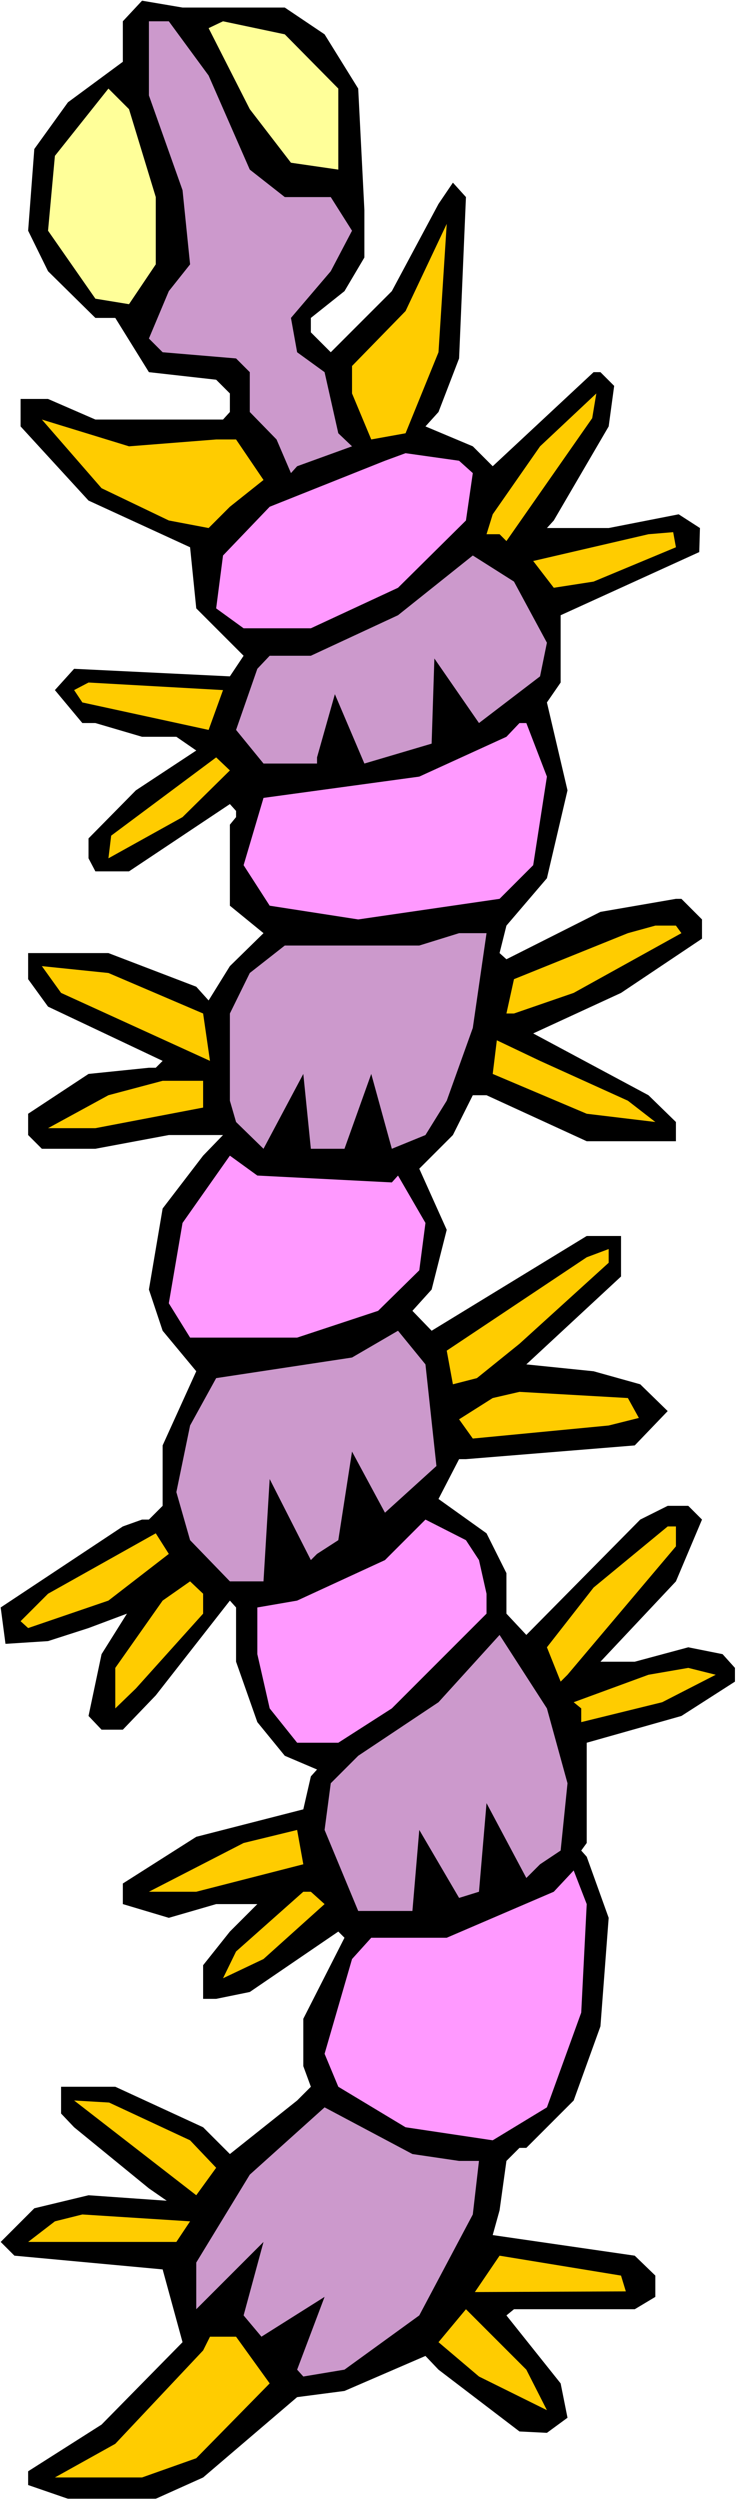 <?xml version="1.0" encoding="UTF-8" standalone="no"?>
<svg
   version="1.0"
   width="45.896mm"
   height="155.668mm"
   id="svg38"
   sodipodi:docname="Bug 005.wmf"
   xmlns:inkscape="http://www.inkscape.org/namespaces/inkscape"
   xmlns:sodipodi="http://sodipodi.sourceforge.net/DTD/sodipodi-0.dtd"
   xmlns="http://www.w3.org/2000/svg"
   xmlns:svg="http://www.w3.org/2000/svg">
  <rect width="100%" height="100%" fill="#808080" stroke="none"/>
  <sodipodi:namedview
     id="namedview38"
     pagecolor="#ffffff"
     bordercolor="#000000"
     borderopacity="0.25"
     inkscape:showpageshadow="2"
     inkscape:pageopacity="0.0"
     inkscape:pagecheckerboard="0"
     inkscape:deskcolor="#d1d1d1"
     inkscape:document-units="mm" />
  <defs
     id="defs1">
    <pattern
       id="WMFhbasepattern"
       patternUnits="userSpaceOnUse"
       width="6"
       height="6"
       x="0"
       y="0" />
  </defs>
  <path
     style="fill:#ffffff;fill-opacity:1;fill-rule:evenodd;stroke:none"
     d="M 0,588.353 H 173.465 V 0 H 0 Z"
     id="path1" />
  <path
     style="fill:#000000;fill-opacity:1;fill-rule:evenodd;stroke:none"
     d="m 49.1,1.778 h 17.928 l 9.368,6.302 7.914,12.766 1.454,28.602 v 11.15 l -4.684,7.918 -7.914,6.302 v 3.393 l 4.684,4.686 14.375,-14.382 10.983,-20.522 3.392,-5.009 3.069,3.393 -1.615,37.974 -4.845,12.604 -3.069,3.393 11.144,4.686 4.684,4.686 23.742,-22.138 h 1.615 l 3.23,3.232 -1.292,9.534 -12.921,22.138 -1.615,1.778 h 14.536 l 16.474,-3.232 5.007,3.232 -0.162,5.656 -32.626,14.866 v 15.836 l -3.23,4.686 4.845,20.684 -4.845,20.684 -9.529,11.15 -1.615,6.464 1.615,1.454 22.127,-11.15 17.766,-3.07 h 1.292 l 4.845,4.848 v 4.525 l -19.059,12.766 -20.674,9.534 27.134,14.543 6.461,6.302 v 4.525 h -20.997 l -23.581,-10.827 h -3.23 l -4.684,9.372 -7.914,7.918 6.461,14.382 -3.553,14.058 -4.522,5.009 4.522,4.686 36.502,-22.3 h 8.076 v 9.534 l -22.289,20.684 15.828,1.616 10.983,3.07 6.461,6.302 -7.753,8.08 -39.732,3.232 h -1.615 l -4.845,9.372 11.306,8.08 4.684,9.372 v 9.534 l 4.684,5.009 26.811,-27.147 6.461,-3.232 h 4.845 l 3.23,3.232 -6.138,14.543 -17.766,18.906 h 8.076 l 12.598,-3.393 8.076,1.616 2.907,3.232 v 3.232 l -12.598,8.08 -22.289,6.302 v 23.592 l -1.292,1.778 1.292,1.454 5.168,14.382 -1.938,25.531 -6.299,17.452 -11.144,11.15 h -1.615 l -3.069,3.07 -1.615,11.635 -1.615,5.817 33.433,4.848 4.845,4.686 v 5.009 l -4.845,2.909 h -28.426 l -1.777,1.454 12.76,15.998 1.615,8.08 -4.845,3.555 -6.461,-0.323 -19.059,-14.543 -3.069,-3.232 -19.059,8.241 -11.144,1.454 -22.127,18.906 -11.144,5.009 h -20.674 l -9.368,-3.232 v -3.232 L 23.904,570.578 42.963,551.187 38.279,534.059 3.392,530.827 0.162,527.595 8.076,519.677 20.835,516.607 l 18.413,1.293 -4.199,-2.909 -17.605,-14.382 -3.069,-3.232 v -6.302 h 12.76 l 20.674,9.534 6.299,6.302 15.828,-12.604 3.23,-3.232 -1.777,-4.848 v -11.15 l 9.691,-19.068 -1.454,-1.454 -20.835,14.22 -7.914,1.616 h -3.069 v -7.918 l 6.299,-7.918 6.461,-6.464 h -9.691 l -11.144,3.232 -10.821,-3.232 v -4.848 l 17.282,-10.988 25.196,-6.464 1.777,-7.756 1.454,-1.616 -7.591,-3.232 -6.461,-7.918 -5.007,-14.22 v -12.766 l -1.454,-1.616 -17.443,22.3 -7.753,8.08 h -5.007 l -3.069,-3.232 3.069,-14.543 5.976,-9.534 -9.045,3.393 -9.529,3.07 -10.014,0.646 -1.131,-8.564 28.749,-19.068 4.522,-1.616 h 1.615 l 3.23,-3.232 V 340.149 l 7.914,-17.452 -7.914,-9.534 -3.23,-9.695 3.23,-19.068 9.529,-12.443 4.684,-4.848 H 39.732 l -17.282,3.232 H 9.852 l -3.23,-3.232 v -5.009 l 14.213,-9.372 14.213,-1.454 h 1.615 l 1.615,-1.616 -26.973,-12.766 -4.684,-6.464 v -6.14 H 25.519 l 20.674,7.918 2.907,3.232 5.007,-8.08 7.914,-7.756 -7.914,-6.464 v -19.068 l 1.454,-1.778 v -1.454 l -1.454,-1.616 -23.742,15.836 h -7.914 l -1.615,-3.07 v -4.686 l 11.144,-11.311 14.213,-9.372 -4.684,-3.232 h -8.076 l -10.983,-3.232 h -3.069 l -6.461,-7.756 4.522,-5.009 36.664,1.778 3.23,-4.848 L 46.193,143.17 44.739,128.788 20.835,117.8 4.845,100.348 v -6.464 h 6.461 l 11.144,4.848 h 30.041 l 1.615,-1.778 v -4.363 L 50.877,89.36 35.048,87.582 27.134,74.817 H 22.45 L 11.306,63.828 6.622,54.295 8.076,35.065 15.99,24.077 28.911,14.543 V 5.009 l 4.522,-4.848 9.529,1.616 z"
     id="path2" />
  <path
     style="fill:#cc99cc;fill-opacity:1;fill-rule:evenodd;stroke:none"
     d="m 49.1,17.775 9.691,22.138 8.237,6.464 h 10.821 l 5.007,7.918 -5.007,9.534 -9.368,10.988 1.454,8.08 6.461,4.686 3.23,14.382 3.23,3.07 -12.921,4.686 -1.454,1.616 -3.392,-7.918 -6.299,-6.464 V 87.582 L 55.561,84.351 38.279,82.896 35.048,79.664 39.732,68.515 44.739,62.213 42.963,44.761 35.048,22.461 V 5.009 h 4.684 z"
     id="path3" />
  <path
     style="fill:#ffff99;fill-opacity:1;fill-rule:evenodd;stroke:none"
     d="M 79.626,20.845 V 39.913 L 68.482,38.297 58.791,25.693 49.1,6.625 52.492,5.009 67.028,8.08 Z"
     id="path4" />
  <path
     style="fill:#ffff99;fill-opacity:1;fill-rule:evenodd;stroke:none"
     d="M 36.664,46.377 V 62.213 l -6.299,9.372 -7.914,-1.293 -11.144,-15.998 1.615,-17.613 12.598,-15.836 4.845,4.848 z"
     id="path5" />
  <path
     style="fill:#ffcc00;fill-opacity:1;fill-rule:evenodd;stroke:none"
     d="m 95.454,101.964 -8.076,1.454 -4.522,-10.827 v -6.464 l 12.598,-12.927 9.691,-20.522 -1.938,30.218 z"
     id="path6" />
  <path
     style="fill:#ffcc00;fill-opacity:1;fill-rule:evenodd;stroke:none"
     d="m 119.197,127.334 -1.615,-1.616 h -3.069 l 1.454,-4.686 11.144,-15.998 13.244,-12.443 -0.969,5.817 z"
     id="path7" />
  <path
     style="fill:#ffcc00;fill-opacity:1;fill-rule:evenodd;stroke:none"
     d="m 50.877,103.418 h 4.684 l 6.461,9.534 -7.914,6.302 -5.007,5.009 -9.368,-1.778 L 23.904,114.891 9.852,98.732 30.365,105.034 Z"
     id="path8" />
  <path
     style="fill:#ff99ff;fill-opacity:1;fill-rule:evenodd;stroke:none"
     d="m 111.283,111.336 -1.615,11.15 -15.99,15.836 -20.512,9.534 H 57.337 l -6.461,-4.686 1.615,-12.443 10.983,-11.473 27.134,-10.827 4.845,-1.778 12.598,1.778 z"
     id="path9" />
  <path
     style="fill:#ffcc00;fill-opacity:1;fill-rule:evenodd;stroke:none"
     d="m 159.091,128.788 -19.382,8.08 -9.368,1.454 -4.845,-6.302 27.134,-6.302 5.814,-0.485 z"
     id="path10" />
  <path
     style="fill:#cc99cc;fill-opacity:1;fill-rule:evenodd;stroke:none"
     d="m 128.726,151.249 -1.615,7.918 -14.375,10.988 -10.498,-15.19 -0.646,20.037 -15.828,4.686 -6.945,-16.321 -4.199,14.866 v 1.454 H 62.021 l -6.461,-7.918 5.007,-14.382 2.907,-3.07 h 9.691 l 20.512,-9.534 17.605,-14.058 9.691,6.14 z"
     id="path11" />
  <path
     style="fill:#ffcc00;fill-opacity:1;fill-rule:evenodd;stroke:none"
     d="m 49.1,171.771 -29.718,-6.464 -1.938,-2.909 3.392,-1.778 31.657,1.778 z"
     id="path12" />
  <path
     style="fill:#ff99ff;fill-opacity:1;fill-rule:evenodd;stroke:none"
     d="m 128.726,182.76 -3.23,20.845 -7.914,7.918 -33.272,4.848 -20.835,-3.232 -6.138,-9.534 4.684,-15.836 36.664,-5.009 20.512,-9.372 3.069,-3.232 h 1.615 z"
     id="path13" />
  <path
     style="fill:#ffcc00;fill-opacity:1;fill-rule:evenodd;stroke:none"
     d="m 42.963,192.293 -17.443,9.695 0.646,-5.333 24.712,-18.421 3.23,3.07 z"
     id="path14" />
  <path
     style="fill:#ffcc00;fill-opacity:1;fill-rule:evenodd;stroke:none"
     d="m 160.383,219.602 -25.358,14.058 -14.052,4.848 h -1.777 l 1.777,-8.08 26.811,-10.827 6.461,-1.778 h 4.845 z"
     id="path15" />
  <path
     style="fill:#cc99cc;fill-opacity:1;fill-rule:evenodd;stroke:none"
     d="m 111.283,241.902 -6.138,17.129 -5.007,8.08 -7.914,3.232 -4.845,-17.613 -6.299,17.613 h -7.914 l -1.777,-17.613 -9.368,17.613 -6.461,-6.302 -1.454,-5.009 v -20.522 l 4.684,-9.534 8.237,-6.464 h 31.657 l 9.368,-2.909 h 6.461 z"
     id="path16" />
  <path
     style="fill:#ffcc00;fill-opacity:1;fill-rule:evenodd;stroke:none"
     d="m 47.808,238.508 1.615,11.15 -35.048,-15.998 -4.522,-6.302 15.667,1.616 z"
     id="path17" />
  <path
     style="fill:#ffcc00;fill-opacity:1;fill-rule:evenodd;stroke:none"
     d="m 147.785,259.031 6.461,5.009 -16.151,-1.939 -22.127,-9.372 0.969,-7.918 10.175,4.848 z"
     id="path18" />
  <path
     style="fill:#ffcc00;fill-opacity:1;fill-rule:evenodd;stroke:none"
     d="m 47.808,260.646 -25.358,4.848 H 11.306 l 14.213,-7.756 12.76,-3.393 h 9.529 z"
     id="path19" />
  <path
     style="fill:#ff99ff;fill-opacity:1;fill-rule:evenodd;stroke:none"
     d="m 92.224,278.26 1.454,-1.616 6.461,11.15 -1.454,11.15 -9.691,9.534 -19.059,6.302 H 44.739 l -5.007,-8.08 3.23,-18.906 11.144,-15.836 6.461,4.686 z"
     id="path20" />
  <path
     style="fill:#ffcc00;fill-opacity:1;fill-rule:evenodd;stroke:none"
     d="m 122.266,316.234 -10.014,8.08 -5.653,1.454 -1.454,-7.918 32.949,-21.976 5.168,-1.939 v 3.232 z"
     id="path21" />
  <path
     style="fill:#cc99cc;fill-opacity:1;fill-rule:evenodd;stroke:none"
     d="m 102.722,344.997 -12.114,10.988 -7.753,-14.382 -3.23,20.845 -5.007,3.232 -1.454,1.454 -9.691,-19.068 -1.454,24.077 H 54.107 L 44.739,362.449 41.509,351.137 44.739,335.463 l 6.138,-11.15 31.98,-4.848 10.821,-6.302 6.461,7.918 z"
     id="path22" />
  <path
     style="fill:#ffcc00;fill-opacity:1;fill-rule:evenodd;stroke:none"
     d="m 150.369,333.686 -7.107,1.778 -31.98,3.07 -3.23,-4.525 7.914,-5.009 6.299,-1.454 25.519,1.454 z"
     id="path23" />
  <path
     style="fill:#ff99ff;fill-opacity:1;fill-rule:evenodd;stroke:none"
     d="m 112.736,367.135 1.777,7.918 v 4.686 L 92.224,402.039 79.626,410.118 H 69.935 L 63.475,402.039 60.568,389.273 v -10.988 l 9.368,-1.616 20.674,-9.534 9.529,-9.534 9.529,4.848 z"
     id="path24" />
  <path
     style="fill:#ffcc00;fill-opacity:1;fill-rule:evenodd;stroke:none"
     d="m 159.091,363.903 -25.519,30.218 -1.615,1.616 -3.23,-8.08 10.983,-14.058 17.443,-14.382 h 1.938 z"
     id="path25" />
  <path
     style="fill:#ffcc00;fill-opacity:1;fill-rule:evenodd;stroke:none"
     d="m 25.519,376.669 -18.897,6.464 -1.777,-1.616 6.461,-6.464 25.358,-14.22 3.069,4.848 z"
     id="path26" />
  <path
     style="fill:#ffcc00;fill-opacity:1;fill-rule:evenodd;stroke:none"
     d="m 47.808,379.739 -15.828,17.613 -4.845,4.686 v -9.534 l 11.144,-15.836 6.461,-4.525 3.069,2.909 z"
     id="path27" />
  <path
     style="fill:#cc99cc;fill-opacity:1;fill-rule:evenodd;stroke:none"
     d="m 133.572,419.652 -1.615,15.836 -4.845,3.232 -3.23,3.232 -9.368,-17.613 -1.777,20.845 -4.684,1.454 -9.368,-15.998 -1.615,19.068 H 84.31 l -7.914,-19.068 1.454,-10.988 6.461,-6.464 18.897,-12.604 14.375,-15.836 11.144,17.29 z"
     id="path28" />
  <path
     style="fill:#ffcc00;fill-opacity:1;fill-rule:evenodd;stroke:none"
     d="m 155.86,400.584 -19.059,4.686 v -3.232 l -1.777,-1.454 17.605,-6.464 9.368,-1.616 6.461,1.616 z"
     id="path29" />
  <path
     style="fill:#ffcc00;fill-opacity:1;fill-rule:evenodd;stroke:none"
     d="M 46.193,445.184 H 35.048 l 22.289,-11.473 12.598,-3.07 1.454,8.08 z"
     id="path30" />
  <path
     style="fill:#ff99ff;fill-opacity:1;fill-rule:evenodd;stroke:none"
     d="m 136.802,473.624 -8.076,22.3 -12.76,7.756 -20.512,-3.07 -15.828,-9.534 -3.23,-7.756 6.461,-22.3 4.522,-5.009 H 105.145 l 25.196,-10.827 4.684,-5.009 3.069,7.918 z"
     id="path31" />
  <path
     style="fill:#ffcc00;fill-opacity:1;fill-rule:evenodd;stroke:none"
     d="m 76.396,448.092 -14.375,12.927 -9.529,4.525 3.069,-6.302 15.828,-14.058 h 1.777 z"
     id="path32" />
  <path
     style="fill:#ffcc00;fill-opacity:1;fill-rule:evenodd;stroke:none"
     d="M 50.877,510.143 46.193,516.607 17.443,494.307 25.681,494.792 44.739,503.68 Z"
     id="path33" />
  <path
     style="fill:#cc99cc;fill-opacity:1;fill-rule:evenodd;stroke:none"
     d="m 108.052,508.527 h 4.684 l -1.454,12.604 -12.598,23.754 -17.605,12.766 -9.691,1.616 -1.454,-1.616 6.461,-17.129 -14.859,9.372 -4.199,-5.009 4.684,-17.29 -15.828,15.836 v -10.988 l 12.598,-20.684 17.605,-15.836 20.674,10.988 z"
     id="path34" />
  <path
     style="fill:#ffcc00;fill-opacity:1;fill-rule:evenodd;stroke:none"
     d="M 41.509,527.595 H 6.622 l 6.299,-4.848 6.461,-1.616 25.358,1.616 z"
     id="path35" />
  <path
     style="fill:#ffcc00;fill-opacity:1;fill-rule:evenodd;stroke:none"
     d="m 147.3,539.23 -35.533,0.162 5.814,-8.564 28.588,4.686 z"
     id="path36" />
  <path
     style="fill:#ffcc00;fill-opacity:1;fill-rule:evenodd;stroke:none"
     d="m 128.726,567.185 -15.99,-7.918 -9.529,-8.08 6.461,-7.756 14.213,14.22 z"
     id="path37" />
  <path
     style="fill:#ffcc00;fill-opacity:1;fill-rule:evenodd;stroke:none"
     d="M 63.475,560.883 46.193,578.496 33.433,583.021 H 12.921 l 14.213,-7.918 20.674,-21.976 1.615,-3.232 h 6.138 z"
     id="path38" />
</svg>
